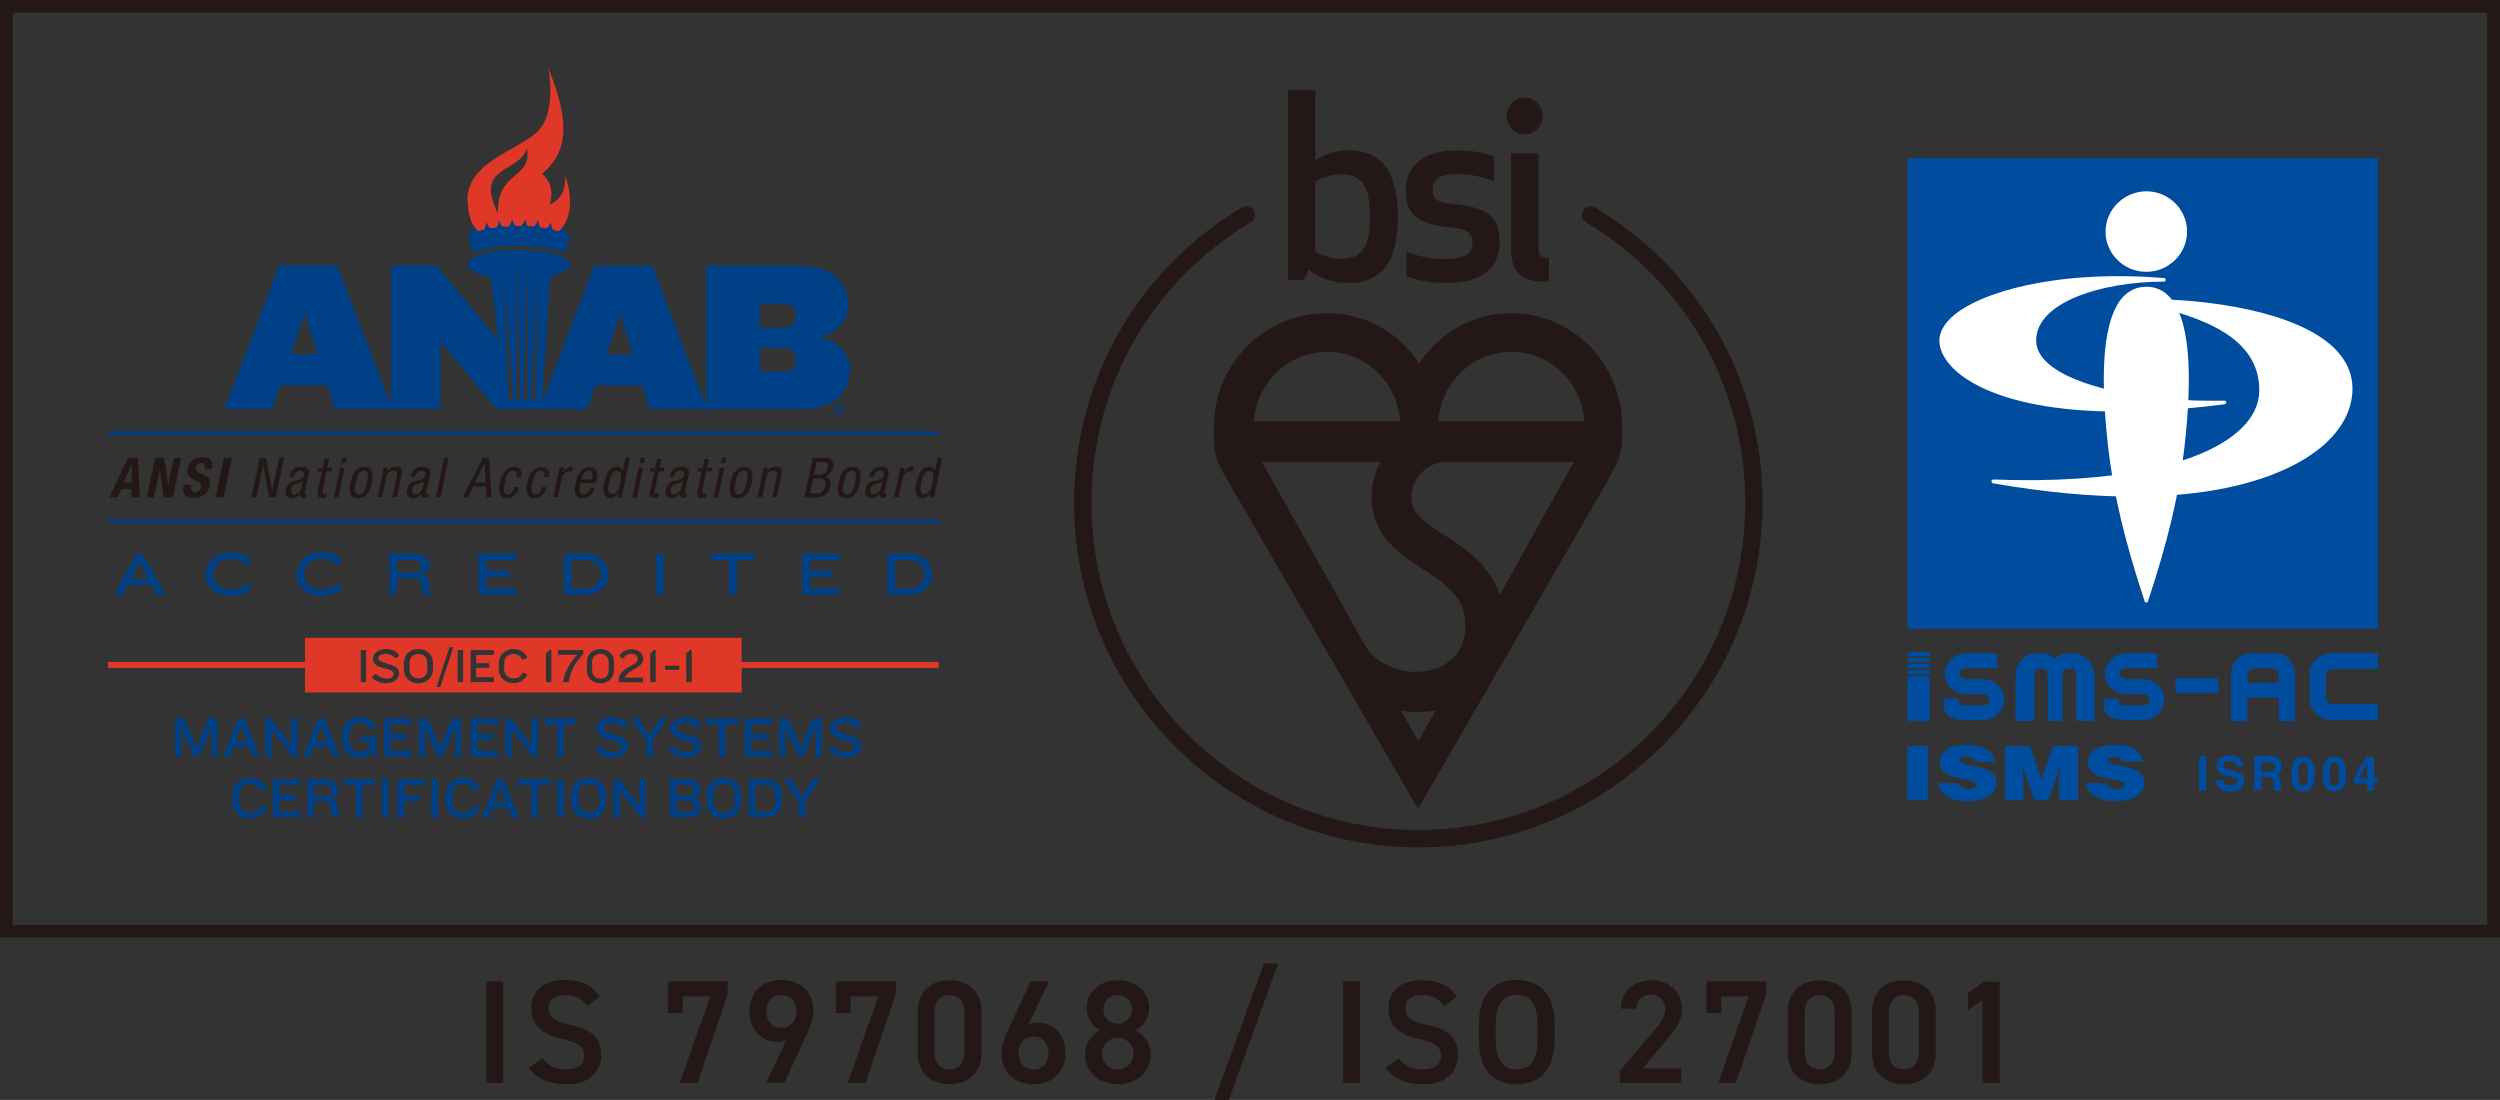 <?xml version="1.0" encoding="utf-8"?>
<!-- Generator: Adobe Illustrator 28.1.0, SVG Export Plug-In . SVG Version: 6.00 Build 0)  -->
<svg version="1.1" id="レイヤー_1" xmlns="http://www.w3.org/2000/svg" xmlns:xlink="http://www.w3.org/1999/xlink" x="0px"
	 y="0px" viewBox="0 0 1325.3 583.1" style="enable-background:new 0 0 1325.3 583.1;" xml:space="preserve">
<rect x="0" y="0" width="1325.3" height="583.1" fill="#333333" stroke="none"/>
<style type="text/css">
	.st0{fill:#231815;}
	.st1{fill:#004DA0;}
	.st2{fill:#FFFFFF;}
	.st3{fill:none;}
	.st4{fill:#DF3828;}
	.st5{fill:#004087;}
</style>
<g>
	<g>
		<path class="st0" d="M1325.3,497H0V0h1325.3V497z M6.7,490.3h1311.9V6.7H6.7V490.3z"/>
		<g>
			<g>
				<g>
					<rect x="1011.2" y="83.8" class="st1" width="249.4" height="249.4"/>
					<g>
						<path class="st2" d="M1116.2,122.8c0,11.8,9.7,21.3,21.6,21.3s21.6-9.6,21.6-21.3c0-11.8-9.7-21.4-21.6-21.4
							C1125.9,101.5,1116.2,111.1,1116.2,122.8z"/>
						<path class="st2" d="M1125.2,157.7c-9.8,11-12.4,37.7-7.6,79.5c2.8,24.7,8.8,49.8,19.3,81.5c0.1,0.4,0.5,0.7,0.9,0.7
							s0.8-0.3,0.9-0.7c10.5-31.6,16.5-56.8,19.3-81.5c4.8-41.8,2.2-68.5-7.6-79.5c-3.4-3.8-7.6-5.7-12.6-5.7
							C1132.9,152,1128.6,153.9,1125.2,157.7z"/>
					</g>
					<g>
						<path class="st2" d="M1034.7,168.1c-4.4,4-6.6,8.3-6.6,12.6c0,5.3,3.3,11.1,9.2,16.3c10.6,9.3,45.6,29.7,142,17.3
							c0.5-0.1,0.9-0.5,0.9-1s-0.5-0.9-1-0.9c-42.9,0.9-80.8-7.4-94.4-20.6c-3.6-3.5-5.4-7.3-5.4-11.3c0-20.3,34.9-31.2,67.7-31.2
							c0.5,0,1-0.4,1-0.9s-0.4-1-0.9-1C1090.3,142.8,1049,154.9,1034.7,168.1z M1179.2,214.4L1179.2,214.4L1179.2,214.4z"/>
						<path class="st2" d="M1134.7,158.5c-0.5,0-0.9,0.4-1,0.9s0.3,0.9,0.8,1.1c32.8,7.3,63.2,18,63.2,46.4c0,7.3-3.2,14.1-9.6,20.3
							c-20.2,19.5-68.1,29.4-131.4,27c-0.5,0-1,0.4-1,0.9s0.3,1,0.8,1.1c113.1,19.7,159.4-6.9,174.1-19.2
							c10.8-9.1,16.5-19.8,16.5-31c0-7.9-3.2-15-9.4-21.2C1217.6,164.9,1169.6,158.2,1134.7,158.5z"/>
					</g>
				</g>
			</g>
			<g>
				<path class="st1" d="M1169.6,419.2h-3.8V401h3.8V419.2z"/>
				<path class="st1" d="M1178.4,413.5c0.1,0.8,0.4,1.5,0.7,1.9c0.6,0.7,1.7,1.1,3.2,1.1c0.9,0,1.7-0.1,2.2-0.3
					c1.1-0.4,1.6-1.1,1.6-2.1c0-0.6-0.3-1.1-0.8-1.4s-1.4-0.6-2.5-0.9l-2-0.4c-1.9-0.4-3.3-0.9-4-1.4c-1.2-0.8-1.8-2.2-1.8-3.9
					c0-1.6,0.6-3,1.8-4.1c1.2-1.1,3-1.6,5.3-1.6c1.9,0,3.6,0.5,5,1.5s2.1,2.5,2.2,4.4h-3.7c-0.1-1.1-0.6-1.9-1.5-2.3
					c-0.6-0.3-1.4-0.5-2.3-0.5c-1,0-1.8,0.2-2.4,0.6s-0.9,0.9-0.9,1.7c0,0.7,0.3,1.1,0.9,1.5c0.4,0.2,1.2,0.5,2.4,0.8l3.2,0.8
					c1.4,0.3,2.5,0.8,3.2,1.3c1.1,0.9,1.6,2.1,1.6,3.7c0,1.7-0.6,3-1.9,4.1s-3.1,1.6-5.5,1.6s-4.3-0.5-5.7-1.6
					c-1.4-1.1-2.1-2.6-2.1-4.5L1178.4,413.5L1178.4,413.5z"/>
				<path class="st1" d="M1206.7,401.4c0.7,0.3,1.2,0.7,1.7,1.3c0.4,0.5,0.7,1,0.9,1.5c0.2,0.6,0.3,1.2,0.3,1.9
					c0,0.9-0.2,1.7-0.7,2.6c-0.4,0.8-1.2,1.4-2.2,1.8c0.8,0.3,1.4,0.8,1.8,1.4c0.3,0.6,0.5,1.6,0.5,2.8v1.2c0,0.8,0,1.4,0.1,1.7
					c0.1,0.5,0.3,0.8,0.7,1v0.5h-4.2c-0.1-0.4-0.2-0.7-0.2-1c-0.1-0.5-0.2-1-0.2-1.6v-1.7c0-1.2-0.2-1.9-0.6-2.3s-1.1-0.6-2.2-0.6
					h-3.7v7.1h-3.7v-18.2h8.7C1205.1,401,1206.1,401.1,1206.7,401.4z M1198.9,404.1v4.9h4.1c0.8,0,1.4-0.1,1.8-0.3
					c0.7-0.3,1.1-1,1.1-2.1s-0.3-1.8-1-2.2c-0.4-0.2-1-0.3-1.8-0.3H1198.9z"/>
				<path class="st1" d="M1225.7,403.5c0.9,1.6,1.4,3.9,1.4,6.8c0,3-0.5,5.2-1.4,6.8c-0.9,1.6-2.5,2.4-4.8,2.4s-3.9-0.8-4.8-2.4
					c-0.9-1.6-1.4-3.9-1.4-6.8c0-3,0.5-5.2,1.4-6.8c0.9-1.6,2.5-2.4,4.8-2.4C1223.2,401.1,1224.8,401.9,1225.7,403.5z M1218.8,415.1
					c0.3,1.1,1,1.6,2.1,1.6c1,0,1.7-0.5,2.1-1.6c0.3-1.1,0.5-2.7,0.5-4.7c0-2.2-0.2-3.8-0.5-4.8s-1-1.6-2.1-1.6
					c-1,0-1.7,0.5-2.1,1.6c-0.3,1-0.5,2.6-0.5,4.8C1218.3,412.4,1218.5,414,1218.8,415.1z"/>
				<path class="st1" d="M1242.3,403.5c0.9,1.6,1.4,3.9,1.4,6.8c0,3-0.5,5.2-1.4,6.8c-0.9,1.6-2.5,2.4-4.8,2.4s-3.9-0.8-4.8-2.4
					c-0.9-1.6-1.4-3.9-1.4-6.8c0-3,0.5-5.2,1.4-6.8c0.9-1.6,2.5-2.4,4.8-2.4S1241.4,401.9,1242.3,403.5z M1235.4,415.1
					c0.3,1.1,1,1.6,2.1,1.6c1,0,1.7-0.5,2.1-1.6c0.3-1.1,0.5-2.7,0.5-4.7c0-2.2-0.2-3.8-0.5-4.8s-1-1.6-2.1-1.6
					c-1,0-1.7,0.5-2.1,1.6c-0.3,1-0.5,2.6-0.5,4.8C1234.9,412.4,1235.1,414,1235.4,415.1z"/>
				<path class="st1" d="M1260.4,415.3h-2v3.9h-3.4v-3.9h-7.1v-3.1l6.6-10.9h4v11.3h2L1260.4,415.3L1260.4,415.3z M1254.9,412.6
					v-7.7l-4.5,7.7H1254.9z"/>
			</g>
			<g>
				<g>
					<path class="st1" d="M1011.1,424v-28.5h11.1V424H1011.1z"/>
					<path class="st1" d="M1046.9,403.7c-0.2-1-0.8-1.6-1.6-1.9c-0.8-0.4-1.8-0.5-2.9-0.5c-2.5,0-3.5,0.6-3.5,1.6
						c0,4.3,19.5,1.6,19.5,12c0,6.6-6.6,9.8-15.9,9.8c-9,0-14.8-4.4-15-9.5h10.7c0.2,1,0.9,1.8,1.8,2.3s2.1,0.7,3.2,0.7
						c2.8,0,4.6-0.8,4.6-2.1c0-4.3-19.5-1.3-19.5-12.2c0-6.1,6.2-9.1,14.7-9.1c9.4,0,13.7,4,14.5,9h-10.6V403.7z"/>
					<path class="st1" d="M1062.8,424v-28.5h13.4l6,17.8l6-17.8h13.4V424h-10v-8.7l0.1-4.4l0.6-5.1h-0.1l-6.2,18.3h-7.7l-6.2-18.3
						h-0.1l0.5,4.2l0.2,4.4v9.7L1062.8,424L1062.8,424z"/>
					<path class="st1" d="M1125.4,403.7c-0.2-1-0.8-1.6-1.6-1.9c-0.8-0.4-1.8-0.5-2.9-0.5c-2.5,0-3.5,0.6-3.5,1.6
						c0,4.3,19.5,1.6,19.5,12c0,6.6-6.6,9.8-15.9,9.8c-9,0-14.8-4.4-15-9.5h10.7c0.2,1,0.9,1.8,1.8,2.3s2.1,0.7,3.2,0.7
						c2.8,0,4.6-0.8,4.6-2.1c0-4.3-19.5-1.3-19.5-12.2c0-6.1,6.2-9.1,14.7-9.1c9.4,0,13.7,4,14.5,9h-10.6V403.7z"/>
				</g>
			</g>
			<g>
				<path class="st1" d="M1050.7,360h-8c-2.1,0-3.9-0.9-3.9-2.9l0,0c0-2.1,1.8-2.9,3.9-2.9h15.1l0,0h0.3c0.3,0,0.6-0.3,0.6-0.6v-6.7
					c0-0.3-0.3-0.6-0.6-0.6h-0.3h-0.7h-14.4c-6.5,0-11.8,4.9-11.8,10.8c0,6,5.3,10.8,11.8,10.8h8c2.1,0,3.9,0.8,3.9,3s-1.8,3-3.9,3
					l0,0h-6.6c-0.1,0-2,0-2.2,0c-3.2,0-3.5-0.7-3.5-2v-0.3v-0.7c0-0.3-0.3-0.6-0.6-0.6h-6.7c-0.3,0-0.6,0.3-0.6,0.6v0.9v0.1v2
					c0,4.6,2.8,7.9,11.8,7.9h8.4c6.5,0,11.8-4.9,11.8-10.9C1062.5,364.9,1057.2,360,1050.7,360z"/>
				<path class="st1" d="M1135.6,360h-8c-2.1,0-3.9-0.9-3.9-2.9l0,0c0-2.1,1.8-2.9,3.9-2.9h15.1l0,0h0.3c0.3,0,0.6-0.3,0.6-0.6v-6.7
					c0-0.3-0.3-0.6-0.6-0.6h-0.3h-0.7h-14.4c-6.5,0-11.8,4.9-11.8,10.8c0,6,5.3,10.8,11.8,10.8h8c2.1,0,3.9,0.8,3.9,3s-1.8,3-3.9,3
					l0,0h-6.6c-0.1,0-2,0-2.2,0c-3.2,0-3.5-0.7-3.5-2v-0.3v-0.7c0-0.3-0.3-0.6-0.6-0.6h-6.7c-0.3,0-0.6,0.3-0.6,0.6v0.9v0.1v2
					c0,4.6,2.8,7.9,11.8,7.9h8.4c6.5,0,11.8-4.9,11.8-10.9C1147.4,364.9,1142.1,360,1135.6,360z"/>
				<path class="st1" d="M1236.9,354.7h22.7l0,0h0.4c0.3,0,0.6-0.3,0.6-0.6v-7.3c0-0.3-0.3-0.6-0.6-0.6h-0.4h-0.6h-22.8
					c-6.5,0-11.8,4.9-11.8,10.8v13.8c0,6,5.3,10.9,11.8,10.9h22.8h0.6h0.4c0.3,0,0.6-0.3,0.6-0.6v-7.3c0-0.3-0.3-0.6-0.6-0.6h-0.4
					l0,0h-22.7c-2.1,0-3.9-1.4-3.9-3v-12.6C1233,356.1,1234.8,354.7,1236.9,354.7z"/>
				<path class="st1" d="M1175.4,359.5h-21.6c-0.3,0-0.6,0.3-0.6,0.6v6.7c0,0.3,0.3,0.6,0.6,0.6h21.6c0.3,0,0.6-0.3,0.6-0.6v-6.7
					C1176,359.8,1175.7,359.5,1175.4,359.5z"/>
				<path class="st1" d="M1099.3,346.4h-3.1c-2.6,0-5,1-6.9,2.7c-1.9-1.7-4.3-2.7-6.9-2.7h-3.1c-6,0-10.8,5.3-10.8,11.8v22.4v1
					c0,0.3,0.3,0.6,0.6,0.6h8.7c0.3,0,0.6-0.3,0.6-0.6v-1v-22.4c0-2.1,1.4-3.9,3-3.9h1.2c1.6,0,2.9,1.8,2.9,3.9v22.4v1
					c0,0.3,0.3,0.6,0.6,0.6h6.7c0.3,0,0.6-0.3,0.6-0.6v-1v-22.4c0-2.1,1.4-3.9,3-3.9h1.2c1.6,0,2.9,1.8,2.9,3.9v22.4v1
					c0,0.3,0.3,0.6,0.6,0.6h8.7c0.3,0,0.6-0.3,0.6-0.6v-1v-22.4C1110.1,351.7,1105.3,346.4,1099.3,346.4z"/>
				<path class="st1" d="M1206.6,346.4h-13.8c-6,0-10.1,5.3-10.1,11.8v22.4v1c0,0.3,0.3,0.6,0.6,0.6h7.5c0.3,0,0.6-0.3,0.6-0.6v-1
					v-10.8h16.6v10.8v1c0,0.3,0.3,0.6,0.6,0.6h7.3c0.3,0,0.6-0.3,0.6-0.6v-1v-22.4C1216.4,351.7,1212.6,346.4,1206.6,346.4z
					 M1208,362h-16.6v-3.8c0-2.1,1.6-3.9,3.2-3.9h10.3c1.6,0,3.1,1.8,3.1,3.9V362z"/>
				<path class="st1" d="M1022.4,358.5h-10.6c-0.3,0-0.6,0.3-0.6,0.6v22.6c0,0.3,0.3,0.6,0.6,0.6h10.6c0.3,0,0.6-0.3,0.6-0.6v-22.6
					C1023,358.8,1022.7,358.5,1022.4,358.5z"/>
				<path class="st1" d="M1022.4,345.7h-10.6c-0.3,0-0.6,0.3-0.6,0.6v1c0,0.3,0.3,0.6,0.6,0.6h10.6c0.3,0,0.6-0.3,0.6-0.6v-1
					C1023,346,1022.7,345.7,1022.4,345.7z"/>
				<path class="st1" d="M1022.4,348.9h-10.6c-0.3,0-0.6,0.3-0.6,0.6v1c0,0.3,0.3,0.6,0.6,0.6h10.6c0.3,0,0.6-0.3,0.6-0.6v-1
					C1023,349.2,1022.7,348.9,1022.4,348.9z"/>
				<path class="st1" d="M1022.4,352.1h-10.6c-0.3,0-0.6,0.3-0.6,0.6v1c0,0.3,0.3,0.6,0.6,0.6h10.6c0.3,0,0.6-0.3,0.6-0.6v-1
					C1023,352.4,1022.7,352.1,1022.4,352.1z"/>
				<path class="st1" d="M1022.4,355.3h-10.6c-0.3,0-0.6,0.3-0.6,0.6v1c0,0.3,0.3,0.6,0.6,0.6h10.6c0.3,0,0.6-0.3,0.6-0.6v-1
					C1023,355.6,1022.7,355.3,1022.4,355.3z"/>
			</g>
			<rect x="1011.2" y="345.7" class="st3" width="249.4" height="36.6"/>
		</g>
		<g>
			<g>
				<path class="st0" d="M762.5,223.4c1.3-20.6,18.2-36.9,38.7-36.9s37.4,16.3,38.7,36.9H762.5z M795.1,315.4
					c-5.5-16.1-18.5-24.7-29.5-31.8c-12.2-7.9-17.3-12-17.5-19.7c0.1-10.4,8.4-19,18.6-19h67.6L795.1,315.4z M742.8,376.7
					c0.4,0.1,4.8,0.8,9.1,0.8c4.2,0,8.3-0.7,9.1-0.8l-9.1,16.3L742.8,376.7z M731.8,244.9c-2.9,5.5-4.6,11.8-4.7,18.5l0,0
					c0,0.2,0,0.4,0,0.6l0,0c0.3,20.2,15.2,29.9,27.3,37.8c14.3,9.3,22.4,15.3,22.4,30.6c0,15.1-11.9,23.8-26.6,23.8
					c-9.4,0-21.4-5.1-26.1-13.4l-4.2-7.3L669,244.9H731.8z M703.5,186.5c20.5,0,37.4,16.3,38.7,36.9h-77.4
					C666.1,202.8,683,186.5,703.5,186.5 M801.2,166c-19.9,0-37.9,9.9-48.9,26.7c-10.9-16.8-28.9-26.7-48.9-26.7
					c-33,0-59.9,27-59.9,60.1c0,0,0,0.3,0,6.1c0,5.8,0.7,11,5.2,18.9c4.6,7.9,103,177.7,103,177.7S849.5,260,854.3,251.1
					c4.8-9,5.6-12.8,5.6-18.9v-6.1C860.1,192.9,833.7,166,801.2,166"/>
			</g>
			<g>
				<g>
					<path class="st0" d="M714.8,79.7c-6.5,0-12.8,2.1-17.5,5.3V47.8h-14.6v100.6h8.6l2.4-5.4c5.7,4.3,12.4,7,21.2,7
						c19.1,0,26.1-13.1,26.1-35.1C740.9,93,733.9,79.7,714.8,79.7 M711.4,92.4c12.8,0,14.8,10,14.8,22.4c0,12.5-2,22.4-14.8,22.4
						c-6.9,0-11.5-2.4-14.1-3.9v-37C699.9,94.8,704.5,92.4,711.4,92.4 M759.4,100.6c0-6,4.8-8.3,12.6-8.3c8.2,0,14.4,1.6,20,3.8v-13
						c-5.1-2.3-11.4-3.3-20.3-3.3c-19.2,0-26.5,9.8-26.5,21.3s4.8,17.8,24.6,19.6c8.7,0.8,10.8,3.3,10.8,8.3c0,5.9-5.1,8.3-15.5,8.3
						c-8.2,0-15.2-2.2-19.5-3.8v12.9c4.4,1.9,12.5,3.6,21.6,3.6c20.9,0,27.8-10.1,27.8-21.6c0-12.5-5.1-18.5-24.7-20.2
						C761.8,107.3,759.4,105.3,759.4,100.6 M818.2,149.3c1.6,0,2.9-0.3,2.9-0.3v-12.2c-4.2,0-5.5-1.4-5.5-5.1V81.3H801v50.6
						C800.9,143.4,806.3,149.3,818.2,149.3 M798.7,61.5c0,5.4,4.3,9.8,9.5,9.8s9.6-4.4,9.6-9.8c0-5.4-4.3-9.8-9.6-9.8
						C803,51.7,798.7,56.1,798.7,61.5"/>
				</g>
			</g>
			<g>
				<path class="st0" d="M751.9,449.2c-100.6,0-182.5-81.8-182.5-182.5c0-64.8,33.2-123.4,88.9-156.7c2.2-1.3,5-0.6,6.3,1.6
					c1.3,2.2,0.6,5-1.6,6.3c-52.9,31.6-84.4,87.3-84.4,148.8c0,95.6,77.8,173.3,173.3,173.3c95.6,0,173.3-77.8,173.3-173.3
					c0-61.6-31.6-117.2-84.4-148.8c-2.2-1.3-2.9-4.1-1.6-6.3c1.3-2.2,4.1-2.9,6.3-1.6c55.7,33.3,88.9,91.9,88.9,156.7
					C934.3,367.3,852.5,449.2,751.9,449.2z"/>
			</g>
		</g>
		<g>
			<path class="st4" d="M264,113.1c-13-25.5,11.1-21.1,15.3-34.3C282.4,95.1,263.1,90.4,264,113.1z M299.5,93.1c0,0,1.9,11-8.1,15.4
				c3.3-11.2-3.3-15-3.9-16.4c7.4-6.9,19.1-18.1,3.2-55.8c0,0,4.9,23.9-6.2,33.9c-11.1,10-36.7,15.9-36.7,35.8
				c0.8,21.3,13.1,21.5,20.3,21.8c4.2,0,12.3,0.3,15.5-0.1c4-0.6,6.5-0.4,9.1-2C303.5,119.4,304,104.5,299.5,93.1z"/>
			<path class="st5" d="M299.5,123.5c-0.2-0.4-0.5-0.9-0.5-1.4c-0.1-1-0.1-2.6-0.1-2.6s-0.8,1.2-1.5,2c-0.4,0.4-0.9,0.7-1.3,1
				c-1-0.3-2-0.5-3-0.7c-0.3-0.4-0.5-0.8-0.6-1.3c-0.2-1-0.3-2.6-0.3-2.6s-0.7,1.3-1.4,2.1c-0.3,0.4-0.8,0.8-1.3,1.1
				c-1-0.2-2-0.3-3-0.5c-0.3-0.3-0.6-0.8-0.7-1.3c-0.3-1-0.5-2.6-0.5-2.6s-0.6,1.3-1.2,2.2c-0.3,0.4-0.8,0.9-1.2,1.2
				c-1-0.1-2-0.2-3-0.2c-0.3-0.3-0.7-0.7-0.8-1.2c-0.3-1-0.7-2.5-0.7-2.5s-0.5,1.4-1,2.3c-0.3,0.5-0.7,0.9-1.1,1.3c-1,0-2,0-3,0
				c-0.3-0.3-0.7-0.7-0.9-1.1c-0.4-0.9-0.9-2.5-0.9-2.5s-0.4,1.4-0.8,2.4c-0.2,0.5-0.6,1-1,1.4c-1,0.1-2,0.1-3,0.2
				c-0.4-0.3-0.8-0.6-1-1c-0.5-0.9-1.1-2.4-1.1-2.4s-0.3,1.5-0.6,2.4c-0.2,0.5-0.6,1-0.9,1.4c-1,0.1-2,0.3-3,0.5
				c-0.4-0.2-0.8-0.6-1.1-1c-0.6-0.9-1.2-2.3-1.2-2.3s-0.2,1.5-0.5,2.5c-0.2,0.5-0.5,1.1-0.7,1.5c-1,0.2-2,0.5-3,0.7
				c-0.4-0.2-0.9-0.5-1.2-0.9c-0.6-0.8-1.4-2.2-1.4-2.2s-0.1,1.5-0.3,2.5c-0.1,0.5-0.4,1.1-0.6,1.6c-0.8,0.3-1.6,0.5-2.4,0.8
				c1.1,3.2,2.2,6.5,3.3,9.7c7.8-2.7,15.9-3.7,24.1-3.7c8.1,0,16.3,1,24.1,3.7c1.1-3.2,2.2-6.5,3.3-9.7
				C301.5,124.1,300.5,123.8,299.5,123.5L299.5,123.5z"/>
			<path class="st5" d="M444.4,216.7h0.3c0.3,0,0.6-0.1,0.6-0.4c0-0.2-0.2-0.4-0.6-0.4c-0.2,0-0.3,0-0.3,0V216.7L444.4,216.7z
				 M444.4,218.3h-0.6v-2.7c0.3-0.1,0.6-0.1,1-0.1c0.5,0,0.7,0.1,0.9,0.2c0.1,0.1,0.3,0.3,0.3,0.6c0,0.3-0.2,0.5-0.6,0.6l0,0
				c0.3,0.1,0.4,0.3,0.5,0.7c0.1,0.4,0.1,0.6,0.2,0.7h-0.7c-0.1-0.1-0.1-0.3-0.2-0.7c0-0.3-0.2-0.4-0.6-0.4h-0.3v1.1H444.4z
				 M442.7,216.8c0,1.2,0.9,2.2,2.1,2.2s2.1-1,2.1-2.2s-0.9-2.2-2.1-2.2C443.6,214.7,442.7,215.6,442.7,216.8L442.7,216.8z
				 M447.6,216.8c0,1.5-1.2,2.8-2.8,2.8c-1.6,0-2.8-1.2-2.8-2.8c0-1.5,1.2-2.7,2.8-2.7S447.6,215.3,447.6,216.8L447.6,216.8z"/>
			<path class="st5" d="M434.6,178.9c9.7-2.1,15.1-9.7,15.1-16.6v-0.9c0-12.9-10.2-20.6-27-20.6h-48.5v74l-28.4-74H315l-27.7,72.8
				l4.4-67.1c6.3-1.4,10.4-3.7,10.4-6.2c0-4.3-12.1-7.9-27.1-7.9s-27.1,3.5-27.1,7.9c0,2.8,4.9,5.2,12.3,6.6l3,26.2l0.7,6.9
				l-2.8-3.3l-4.8-6l-24.8-30h-24.3v74l-28.4-74H148l-29,76.2h25l4.6-12.6h24.9l4.1,12.6h29.6h0.9h25.5v-35.8l4.9,6.1l24.9,29.8H286
				h1.3H311l4.6-12.6h24.9l4.1,12.6h29.6h0.9h48.6c16.8,0,26.8-7.7,26.8-20.6v-1.3C450.5,188.1,445.2,180.8,434.6,178.9z
				 M154.3,187.8l7.4-21.5l6.5,21.5H154.3z M271.9,210.6L271.9,210.6L271.9,210.6c0,0.8-0.5,1.4-1.1,1.4s-1.1-0.5-1.2-1.3l0,0l0,0
				l0,0l0,0c-0.2-1-2.5-63.6-2.5-63.6S270.9,190,271.9,210.6L271.9,210.6z M275.9,210.7L275.9,210.7L275.9,210.7
				c0,0.8-0.5,1.4-1.1,1.4s-1.1-0.6-1.1-1.3l0,0l0,0l0,0l0,0c-0.1-1.1,0.2-70.1,0.3-70.1C274,140.6,275.4,190,275.9,210.7
				L275.9,210.7z M279.8,210.7L279.8,210.7L279.8,210.7L279.8,210.7c0,0.8-0.5,1.4-1.1,1.3c-0.6,0-1.1-0.6-1.1-1.4l0,0l0,0l0,0l0,0
				c-0.1-1.1,1.7-70.1,1.9-70.1C279.5,140.6,279.9,190,279.8,210.7z M283.8,210.8L283.8,210.8L283.8,210.8L283.8,210.8
				c0,0.8-0.6,1.3-1.2,1.3s-1.1-0.7-1.1-1.4l0,0l0,0l0,0c-0.1-1.1,4-63.4,4-63.4S284.4,190.1,283.8,210.8z M321.5,187.8l7.4-21.5
				l6.5,21.5H321.5z M421.8,191.3c0,3.9-2.2,5.7-7.7,5.7h-11.2v-12.7h11.2c5.5,0,7.7,1.8,7.7,5.7V191.3z M421.8,167.9
				c0,3.9-2.2,5.8-7.7,5.8h-11.2V161h11.2c5.5,0,7.7,1.8,7.7,5.7V167.9z"/>
			<g>
				<path class="st0" d="M67.9,242.7h5.2l1.1,20.9h-4.4v-4.4h-5.5l-1.9,4.4H58L67.9,242.7z M65.7,255.7h4.1v-9.4h-0.1L65.7,255.7z"
					/>
				<path class="st0" d="M87.1,242.7l2,14.3h0.1l3-14.3H96l-4.4,20.9h-4.8l-2-14.6h-0.1l-3.1,14.6h-3.8l4.4-20.9H87.1z"/>
				<path class="st0" d="M101.5,257.1l-0.1,0.6c-0.4,2-0.1,3.2,2.1,3.2c1.3,0,2.7-0.8,3.1-2.6c0.4-1.9-0.4-2.6-3-3.6
					c-3.5-1.3-4.8-2.8-4.1-6.3c0.9-4.1,3.8-6.1,7.7-6.1c3.7,0,6.1,1.6,5.3,5.6l-0.1,0.6h-4c0.4-2,0-3.1-1.6-3.1
					c-1.9,0-2.6,1.2-2.9,2.4c-0.3,1.3-0.1,2.1,1.6,2.8l2.9,1.4c2.9,1.4,3.3,3,2.8,5.5c-0.9,4.4-4,6.4-8.6,6.4
					c-4.8,0-6.1-2.2-5.3-6.1l0.2-0.8h4V257.1z"/>
				<path class="st0" d="M114.3,263.6l4.4-20.9h4.2l-4.4,20.9H114.3z"/>
				<path class="st0" d="M137.7,242.7h3.3l3.2,17.4h0.1l3.7-17.4h2.6l-4.4,20.9h-3.5l-3.1-16.9h-0.1l-3.6,16.9h-2.6L137.7,242.7z"/>
				<path class="st0" d="M153.5,252.7c0.8-3.6,2.6-5.2,6.3-5.2c4.8,0,4.1,2.9,3.8,4.5l-1.9,8.7c-0.1,0.6-0.3,1.3,0.5,1.3
					c0.3,0,0.5-0.1,0.6-0.1l-0.4,1.8c-0.2,0-0.8,0.1-1.5,0.1c-0.9,0-2.1,0-1.8-2H159c-1.1,1.4-2.8,2.3-4.2,2.3
					c-2.9,0-3.9-1.8-3.3-4.6c0.5-2.2,1.7-3.7,3.9-4.3l3.5-1c1.9-0.6,2-1.1,2.3-2.4c0.3-1.5-0.4-2.3-2-2.3c-2.7,0-3.2,2.5-3.3,3.1
					v0.1H153.5z M160.6,255.1c-1.1,1-3.3,1.2-4.6,1.8c-0.9,0.5-1.4,1.1-1.7,2.5c-0.3,1.6,0,2.7,1.6,2.7s3.4-1.4,3.8-3L160.6,255.1z"
					/>
				<path class="st0" d="M172.1,243.4h2.4l-1,4.6h2.7l-0.4,1.9h-2.7L171,260c-0.3,1.3-0.1,1.8,1.2,1.8c0.5,0,0.8-0.1,1.1-0.1l-0.4,2
					c-0.3,0.1-1,0.2-2,0.2c-2.5,0-2.9-1.1-2.5-3.1l2.3-10.8h-2.3l0.4-1.9h2.3L172.1,243.4z"/>
				<path class="st0" d="M180.3,247.9h2.4l-3.3,15.7H177L180.3,247.9z M181.4,242.7h2.4l-0.6,2.8h-2.4L181.4,242.7z"/>
				<path class="st0" d="M193.2,247.5c4.5,0,4.8,3.8,3.9,8.3c-0.9,4.4-2.9,8.3-7.4,8.3s-4.8-3.8-3.9-8.3
					C186.8,251.3,188.8,247.5,193.2,247.5z M194.6,255.8c0.7-3.4,0.8-6.3-1.8-6.3c-2.5,0-3.6,2.9-4.3,6.3s-0.8,6.3,1.7,6.3
					S193.8,259.2,194.6,255.8z"/>
				<path class="st0" d="M203.4,247.9h2.3l-0.4,1.8h0.1c0.9-1.4,2.8-2.3,4.3-2.3c4.1,0,3.4,3.1,3.1,5l-2.4,11.1H208l2.3-10.8
					c0.3-1.2,0.6-3.2-1.6-3.2c-1.3,0-3.3,0.9-3.8,3.2l-2.3,10.8h-2.4L203.4,247.9z"/>
				<path class="st0" d="M217.8,252.7c0.8-3.6,2.6-5.2,6.3-5.2c4.7,0,4.1,2.9,3.8,4.5l-1.9,8.7c-0.1,0.6-0.3,1.3,0.5,1.3
					c0.3,0,0.5-0.1,0.6-0.1l-0.4,1.8c-0.2,0-0.8,0.1-1.5,0.1c-0.9,0-2.1,0-1.8-2h-0.1c-1.1,1.4-2.8,2.3-4.2,2.3
					c-2.9,0-3.9-1.8-3.3-4.6c0.5-2.2,1.7-3.7,3.9-4.3l3.5-1c1.9-0.6,2-1.1,2.3-2.4c0.3-1.5-0.4-2.3-2-2.3c-2.7,0-3.2,2.5-3.3,3.1
					v0.1H217.8z M224.8,255.1c-1.1,1-3.3,1.2-4.6,1.8c-0.9,0.5-1.4,1.1-1.7,2.5c-0.3,1.6,0,2.7,1.6,2.7s3.4-1.4,3.8-3L224.8,255.1z"
					/>
				<path class="st0" d="M235.5,242.7h2.4l-4.4,20.9h-2.4L235.5,242.7z"/>
				<path class="st0" d="M255.9,242.7h3.4l1.2,20.9h-2.7l-0.3-5.7h-6.6l-2.8,5.7h-2.7L255.9,242.7z M251.8,255.8h5.6l-0.5-10.1h-0.1
					L251.8,255.8z"/>
				<path class="st0" d="M273.8,252.7c0.3-1.5,0.1-3.2-1.8-3.2c-1.5,0-3.2,0.8-4.4,6.5c-0.4,2-1.3,6.1,1.7,6.1c2.1,0,3-2.2,3.4-3.9
					h2.4c-0.5,2.5-2.5,5.9-6.4,5.9c-3.8,0-4.9-2.7-3.7-8c0.8-3.9,2.5-8.5,7.4-8.5c4.3,0,4.3,3.4,3.9,5.2h-2.5V252.7z"/>
				<path class="st0" d="M288.4,252.7c0.3-1.5,0.1-3.2-1.8-3.2c-1.5,0-3.2,0.8-4.4,6.5c-0.4,2-1.3,6.1,1.7,6.1c2.1,0,3-2.2,3.4-3.9
					h2.4c-0.5,2.5-2.5,5.9-6.4,5.9c-3.8,0-4.9-2.7-3.7-8c0.8-3.9,2.5-8.5,7.4-8.5c4.3,0,4.3,3.4,3.9,5.2h-2.5V252.7z"/>
				<path class="st0" d="M296.6,247.9h2.4l-0.5,2.3h0.1c1-1.5,2.2-2.8,4-2.8c0.5,0,0.8,0.1,1,0.2l-0.5,2.4c-0.2,0-0.5-0.1-1.3-0.1
					c-1.2,0-3.4,1.1-4,3.7l-2.1,9.9h-2.4L296.6,247.9z"/>
				<path class="st0" d="M307.8,256.1c-0.5,2.4-1.3,6,1.7,6c2.3,0,3.2-2.5,3.4-3.6h2.4c-0.4,1.7-2.2,5.6-6.4,5.6
					c-3.8,0-4.9-2.7-3.7-8c0.8-3.9,2.5-8.5,7.4-8.5c4.8,0,4.3,4.2,3.6,7.5l-0.2,1H307.8z M313.8,254.1l0.2-0.8
					c0.4-1.8,0.3-3.8-1.9-3.8c-2.6,0-3.5,3.2-3.7,4.1l-0.1,0.6h5.5V254.1z"/>
				<path class="st0" d="M329.6,263.6h-2.3l0.4-1.9h-0.1c-0.6,1.2-2.2,2.3-3.9,2.3c-3.7,0-4.4-3.3-3.4-8.3c0.7-3.3,2.3-8.3,6.7-8.3
					c1.4,0,2.7,0.8,3,2.2h0.1l1.5-7h2.4L329.6,263.6z M324.5,261.9c2.7,0,3.7-2.6,4.4-6.1c0.6-3,0.8-6.1-1.8-6.1
					c-2.3,0-3.4,2.4-4.2,6.1C322.1,259.5,322.2,261.9,324.5,261.9z"/>
				<path class="st0" d="M338.5,247.9h2.4l-3.3,15.7h-2.4L338.5,247.9z M339.6,242.7h2.4l-0.6,2.8H339L339.6,242.7z"/>
				<path class="st0" d="M348.2,243.4h2.4l-1,4.6h2.7l-0.4,1.9h-2.7l-2.1,10.1c-0.3,1.3-0.1,1.8,1.2,1.8c0.5,0,0.8-0.1,1.1-0.1
					l-0.4,2c-0.3,0.1-1,0.2-2,0.2c-2.5,0-2.9-1.1-2.5-3.1l2.3-10.8h-2.3l0.4-1.9h2.3L348.2,243.4z"/>
				<path class="st0" d="M354.9,252.7c0.8-3.6,2.6-5.2,6.3-5.2c4.8,0,4.1,2.9,3.8,4.5l-1.9,8.7c-0.1,0.6-0.3,1.3,0.5,1.3
					c0.3,0,0.5-0.1,0.6-0.1l-0.4,1.8c-0.2,0-0.8,0.1-1.5,0.1c-0.9,0-2.1,0-1.8-2h-0.1c-1.1,1.4-2.8,2.3-4.2,2.3
					c-2.9,0-3.9-1.8-3.3-4.6c0.5-2.2,1.7-3.7,3.9-4.3l3.5-1c1.9-0.6,2-1.1,2.3-2.4c0.3-1.5-0.4-2.3-2-2.3c-2.7,0-3.2,2.5-3.3,3.1
					v0.1H354.9z M361.9,255.1c-1.1,1-3.3,1.2-4.6,1.8c-0.9,0.5-1.4,1.1-1.7,2.5c-0.3,1.6,0,2.7,1.6,2.7s3.4-1.4,3.8-3L361.9,255.1z"
					/>
				<path class="st0" d="M373.4,243.4h2.4l-1,4.6h2.7l-0.4,1.9h-2.7l-2.1,10.1c-0.3,1.3-0.1,1.8,1.2,1.8c0.5,0,0.8-0.1,1.1-0.1
					l-0.4,2c-0.3,0.1-1,0.2-2,0.2c-2.5,0-2.9-1.1-2.5-3.1L372,250h-2.3l0.4-1.9h2.3L373.4,243.4z"/>
				<path class="st0" d="M381.6,247.9h2.4l-3.3,15.7h-2.4L381.6,247.9z M382.7,242.7h2.4l-0.6,2.8h-2.4L382.7,242.7z"/>
				<path class="st0" d="M394.6,247.5c4.5,0,4.8,3.8,3.9,8.3c-0.9,4.4-2.9,8.3-7.4,8.3s-4.8-3.8-3.9-8.3
					C388.1,251.3,390.1,247.5,394.6,247.5z M395.9,255.8c0.7-3.4,0.8-6.3-1.8-6.3c-2.5,0-3.6,2.9-4.3,6.3c-0.7,3.4-0.8,6.3,1.7,6.3
					C394,262.1,395.2,259.2,395.9,255.8z"/>
				<path class="st0" d="M404.8,247.9h2.3l-0.4,1.8h0.1c0.9-1.4,2.8-2.3,4.3-2.3c4.1,0,3.4,3.1,3.1,5l-2.4,11.1h-2.4l2.3-10.8
					c0.3-1.2,0.6-3.2-1.6-3.2c-1.3,0-3.3,0.9-3.8,3.2l-2.3,10.8h-2.4L404.8,247.9z"/>
				<path class="st0" d="M430.9,242.7h6.4c2.7,0,5.1,1.3,4.2,5.4c-0.4,1.9-1.9,3.8-4,4.4v0.1c2.4,0.6,3.2,2.6,2.6,5.2
					c-0.9,4.2-3.7,6-8,6h-5.7L430.9,242.7z M429.5,261.5h3.5c2.7,0,4-1.8,4.5-3.9c0.6-2.9-1-4-3.2-4h-3.1L429.5,261.5z M431.5,251.7
					h2.9c1.1,0,3.6-0.3,4.3-3.5c0.5-2.2-0.4-3.4-2.9-3.4H433L431.5,251.7z"/>
				<path class="st0" d="M452,247.5c4.5,0,4.8,3.8,3.9,8.3c-0.9,4.4-2.9,8.3-7.4,8.3s-4.8-3.8-3.9-8.3
					C445.5,251.3,447.5,247.5,452,247.5z M453.3,255.8c0.7-3.4,0.8-6.3-1.8-6.3c-2.5,0-3.6,2.9-4.3,6.3c-0.7,3.4-0.8,6.3,1.7,6.3
					C451.4,262.1,452.6,259.2,453.3,255.8z"/>
				<path class="st0" d="M460.8,252.7c0.8-3.6,2.6-5.2,6.3-5.2c4.8,0,4.1,2.9,3.8,4.5l-1.9,8.7c-0.1,0.6-0.3,1.3,0.5,1.3
					c0.3,0,0.5-0.1,0.6-0.1l-0.4,1.8c-0.2,0-0.8,0.1-1.5,0.1c-0.9,0-2.1,0-1.8-2h-0.1c-1.1,1.4-2.8,2.3-4.2,2.3
					c-2.9,0-3.9-1.8-3.3-4.6c0.5-2.2,1.7-3.7,3.9-4.3l3.5-1c1.9-0.6,2-1.1,2.3-2.4c0.3-1.5-0.4-2.3-2-2.3c-2.7,0-3.2,2.5-3.3,3.1
					v0.1H460.8z M467.8,255.1c-1.1,1-3.3,1.2-4.6,1.8c-0.9,0.5-1.4,1.1-1.7,2.5c-0.3,1.6,0,2.7,1.6,2.7s3.4-1.4,3.8-3L467.8,255.1z"
					/>
				<path class="st0" d="M477.3,247.9h2.4l-0.5,2.3h0.1c1-1.5,2.2-2.8,4-2.8c0.5,0,0.8,0.1,1,0.2l-0.5,2.4c-0.2,0-0.5-0.1-1.3-0.1
					c-1.2,0-3.4,1.1-4,3.7l-2.1,9.9H474L477.3,247.9z"/>
				<path class="st0" d="M495.1,263.6h-2.3l0.4-1.9h-0.1c-0.6,1.2-2.2,2.3-3.9,2.3c-3.7,0-4.4-3.3-3.4-8.3c0.7-3.3,2.3-8.3,6.7-8.3
					c1.4,0,2.7,0.8,3,2.2h0.1l1.5-7h2.4L495.1,263.6z M490,261.9c2.7,0,3.7-2.6,4.4-6.1c0.6-3,0.8-6.1-1.8-6.1
					c-2.3,0-3.4,2.4-4.2,6.1C487.7,259.5,487.8,261.9,490,261.9z"/>
			</g>
			<g>
				<rect x="57.9" y="228.7" class="st5" width="439.7" height="1.9"/>
			</g>
			<g>
				<rect x="57.9" y="275.4" class="st5" width="439.7" height="1.9"/>
			</g>
			<g>
				<path class="st4" d="M318.3,346.6c-3,0-4.4,2.1-4.4,4.4v4.4c0,2.3,1.4,4.4,4.4,4.4s4.4-2.1,4.4-4.4V351
					C322.6,348.7,321.2,346.6,318.3,346.6z"/>
				<path class="st4" d="M221.8,346.7c-3.1,0-4.7,2.1-4.7,4.6v3.7c0,2.5,1.6,4.6,4.7,4.6c3.1,0,4.7-2.1,4.7-4.6v-3.7
					C226.5,348.7,224.9,346.7,221.8,346.7z"/>
				<path class="st4" d="M393.2,350.9v-12.8H161.7v12.8H57.3v3.2h104.4v13h231.5v-13h104.4v-3.2H393.2z M194.1,361.6h-2.9v-17h2.9
					V361.6z M211.6,356.9c0,3.1-2.9,5.3-7,5.3c-3,0-5.3-1.1-7.6-3l1.9-2.1c2.3,1.9,4,2.6,6.3,2.6s3.5-1,3.5-2.5c0-3.8-11-1.8-11-7.9
					c0-2.9,2.6-5.2,6.9-5.2c3.2,0,5.7,1.3,7.1,3.3l-2,1.7c-1.2-1.5-3-2.5-5.1-2.5c-2.3,0-4,0.9-4,2.3
					C200.5,352.4,211.6,351.1,211.6,356.9z M229.5,355c0,3.8-2.8,7.2-7.7,7.2s-7.7-3.4-7.7-7.2v-3.7c0-3.9,2.8-7.2,7.7-7.2
					s7.7,3.3,7.7,7.2V355z M233.4,364.2h-2l6.9-21.1h2L233.4,364.2z M245.5,361.6h-2.9v-17h2.9V361.6z M261.8,347.2h-9.4v4.4h7v2.4
					h-7v5h9.4v2.6h-12.3v-17h12.3V347.2z M272.4,359.6c2.3,0,4-1.3,4.8-3.2l2.4,1.1c-1,2.3-3.5,4.6-7.3,4.6c-5.1,0-7.9-3.4-7.9-7.4
					v-3.1c0-4.1,3-7.5,8-7.5c3.7,0,6.3,2.3,7.2,4.6l-2.5,1.1c-0.8-1.6-2.4-3.1-4.8-3.1c-3.3,0-5,2.1-5,4.9v3.3
					C267.3,357.6,269,359.6,272.4,359.6z M292.3,361.6h-2.9V346c1.1,0,1.5-0.6,1.5-1.4h1.4V361.6z M309.2,346.7
					c-4.2,4.4-6.9,9.1-7.7,14.9h-3c0.5-4.7,3.6-10.7,7.6-14.5h-10.3v-2.5h13.4V346.7z M325.5,355.3c0,3.7-2.6,6.9-7.2,6.9
					s-7.2-3.2-7.2-6.9V351c0-3.7,2.6-6.9,7.2-6.9s7.2,3.2,7.2,6.9V355.3z M340.9,359.1v2.6H328v-1c0-7.1,10.1-7.6,10.1-11.3
					c0-1.4-1.1-2.8-3.5-2.8c-2.1,0-3.2,1-4.4,2.7l-2-1.5c1.3-2.1,3.4-3.6,6.5-3.6c4.2,0,6.3,2.5,6.3,5.1c0,4.8-8.3,5.7-9.8,9.9h9.7
					V359.1z M347.6,361.6h-2.9V346c1.1,0,1.5-0.6,1.5-1.4h1.4V361.6z M360.1,355.1h-7.6v-2.2h7.6V355.1z M366.7,361.6h-2.9V346
					c1.1,0,1.5-0.6,1.5-1.4h1.4V361.6z"/>
			</g>
			<path class="st5" d="M112.2,401.1v-15.7l-1,2.6l-5.8,13.1h-2.5L97.1,388l-1-2.6v15.7h-3.3v-20.2h4.8l5.6,13.3l0.9,2.5l0.9-2.5
				l5.5-13.3h4.8v20.2H112.2z"/>
			<path class="st5" d="M134.2,401.1l-2-5.1h-8.5l-1.9,5.1h-3.6l8.1-20.2h3.3l8.2,20.2H134.2z M127.9,385l-3.2,8.2h6.4L127.9,385z"
				/>
			<path class="st5" d="M155.1,401.1l-9.5-12l-1.7-2.3v14.3h-3.4v-20.2h3.1l9.2,12.1l1.6,2.3v-14.4h3.4v20.2H155.1z"/>
			<path class="st5" d="M176.6,401.1l-2-5.1h-8.5l-1.9,5.1h-3.6l8.1-20.2h3.3l8.2,20.2H176.6z M170.3,385l-3.2,8.2h6.4L170.3,385z"
				/>
			<path class="st5" d="M197.4,401.1l-0.6-2.4c-1.4,1.8-3.5,3-6.3,3c-5.8,0-8.9-4-8.9-8.8v-3.7c0-4.9,3.5-9,9.5-9
				c4.5,0,6.8,2,8.5,5.1l-2.9,1.5c-1.1-2.1-2.8-3.6-5.5-3.6c-4,0-6,2.6-6,5.7v4c0,3.2,2.1,5.7,5.8,5.7c3,0,5-2.1,5-4.6v-0.8h-4.7
				v-2.8h8.2V401L197.4,401.1L197.4,401.1z"/>
			<path class="st5" d="M203.6,401.1v-20.2h14.6v3h-11.1v5.2h8.4v2.9h-8.4v6h11.1v3h-14.6V401.1z"/>
			<path class="st5" d="M241.4,401.1v-15.7l-1,2.6l-5.8,13.1h-2.5l-5.8-13.1l-1-2.6v15.7H222v-20.2h4.8l5.6,13.3l0.9,2.5l0.9-2.5
				l5.5-13.3h4.8v20.2H241.4z"/>
			<path class="st5" d="M249.5,401.1v-20.2h14.6v3H253v5.2h8.4v2.9H253v6h11.1v3h-14.6V401.1z"/>
			<path class="st5" d="M282.5,401.1l-9.5-12l-1.7-2.3v14.3h-3.4v-20.2h3.1l9.2,12.1l1.6,2.3v-14.4h3.4v20.2H282.5z"/>
			<path class="st5" d="M299,383.9v17.2h-3.5v-17.2h-6.9v-3h17.2v3H299z"/>
			<path class="st5" d="M324.8,401.7c-3.5,0-6.3-1.3-9.1-3.6l2.2-2.5c2.7,2.2,4.7,3.1,7.5,3.1s4.1-1.2,4.1-2.9
				c0-4.5-13.1-2.2-13.1-9.4c0-3.4,3.1-6.1,8.2-6.1c3.8,0,6.8,1.5,8.5,4l-2.4,2c-1.5-1.7-3.6-3-6-3c-2.8,0-4.8,1.1-4.8,2.8
				c0,4,13.1,2.5,13.1,9.4C333.1,399.1,329.7,401.7,324.8,401.7z"/>
			<path class="st5" d="M346,392.9v8.1h-3.5v-8.2l-8-12h4l5.8,9.3l5.6-9.3h3.8L346,392.9z"/>
			<path class="st5" d="M363.6,401.7c-3.5,0-6.3-1.3-9.1-3.6l2.2-2.5c2.7,2.2,4.7,3.1,7.5,3.1s4.1-1.2,4.1-2.9
				c0-4.5-13.1-2.2-13.1-9.4c0-3.4,3.1-6.1,8.2-6.1c3.8,0,6.8,1.5,8.5,4l-2.4,2c-1.5-1.7-3.6-3-6-3c-2.8,0-4.8,1.1-4.8,2.8
				c0,4,13.1,2.5,13.1,9.4C371.9,399.1,368.5,401.7,363.6,401.7z"/>
			<path class="st5" d="M384.5,383.9v17.2H381v-17.2h-6.9v-3h17.2v3H384.5z"/>
			<path class="st5" d="M394.8,401.1v-20.2h14.6v3h-11.1v5.2h8.4v2.9h-8.4v6h11.1v3h-14.6V401.1z"/>
			<path class="st5" d="M432.5,401.1v-15.7l-1,2.6l-5.8,13.1h-2.5l-5.8-13.1l-1-2.6v15.7h-3.3v-20.2h4.8l5.6,13.3l0.9,2.5l0.9-2.5
				l5.5-13.3h4.8v20.2H432.5z"/>
			<path class="st5" d="M448.3,401.7c-3.5,0-6.3-1.3-9.1-3.6l2.2-2.5c2.7,2.2,4.7,3.1,7.5,3.1s4.1-1.2,4.1-2.9
				c0-4.5-13.1-2.2-13.1-9.4c0-3.4,3.1-6.1,8.2-6.1c3.8,0,6.8,1.5,8.5,4l-2.4,2c-1.5-1.7-3.6-3-6-3c-2.8,0-4.8,1.1-4.8,2.8
				c0,4,13.1,2.5,13.1,9.4C456.6,399.1,453.2,401.7,448.3,401.7z"/>
			<path class="st5" d="M138.3,419.2c-1-1.9-2.8-3.7-5.7-3.7c-3.9,0-5.9,2.5-5.9,5.8v3.9c0,3.3,2.1,5.7,6.1,5.7
				c2.8,0,4.7-1.6,5.7-3.8l2.9,1.3c-1.2,2.8-4.2,5.5-8.7,5.5c-6.1,0-9.4-4-9.4-8.9v-3.6c0-4.9,3.5-9,9.5-9c4.4,0,7.5,2.7,8.6,5.4
				L138.3,419.2z"/>
			<path class="st5" d="M144.6,433.3v-20.2h14.6v3h-11.1v5.2h8.4v2.9h-8.4v6h11.1v3L144.6,433.3L144.6,433.3z"/>
			<path class="st5" d="M178,433.4c-1.8,0-2.5-1.1-2.6-3.2l-0.1-2.7c-0.1-1.8-0.8-2.7-3.6-2.7h-5.3v8.4H163V413h8.9
				c5,0,7.1,2.2,7.1,5.3v0.7c0,2.2-1,3.9-4.1,4.5c3.1,0.3,4,2.1,4,4.1v2.4c0,1,0.3,1.6,1.1,2.1v1.3L178,433.4L178,433.4z
				 M175.5,418.6c0-1.4-0.8-2.5-3.3-2.5h-5.7v6.2h5.7c2.2,0,3.3-1.1,3.3-2.8V418.6z"/>
			<path class="st5" d="M192.2,416.1v17.2h-3.5v-17.2h-6.9v-3H199v3H192.2z"/>
			<path class="st5" d="M202.5,433.3v-20.2h3.5v20.2H202.5z"/>
			<path class="st5" d="M214.3,416.1v5.8h8.2v2.9h-8.2v8.5h-3.5v-20.2h14.4v3H214.3z"/>
			<path class="st5" d="M228.6,433.3v-20.2h3.5v20.2H228.6z"/>
			<path class="st5" d="M251.3,419.2c-1-1.9-2.8-3.7-5.7-3.7c-3.9,0-5.9,2.5-5.9,5.8v3.9c0,3.3,2.1,5.7,6.1,5.7
				c2.8,0,4.7-1.6,5.7-3.8l2.9,1.3c-1.2,2.8-4.2,5.5-8.7,5.5c-6.1,0-9.4-4-9.4-8.9v-3.6c0-4.9,3.5-9,9.5-9c4.4,0,7.5,2.7,8.6,5.4
				L251.3,419.2z"/>
			<path class="st5" d="M271.4,433.3l-2-5.1H261l-1.9,5.1h-3.6l8.1-20.2h3.3l8.2,20.2H271.4z M265.1,417.2l-3.2,8.2h6.4L265.1,417.2
				z"/>
			<path class="st5" d="M285.1,416.1v17.2h-3.5v-17.2h-6.9v-3H292v3H285.1z"/>
			<path class="st5" d="M295.4,433.3v-20.2h3.5v20.2H295.4z"/>
			<path class="st5" d="M312,433.9c-5.8,0-9.2-4-9.2-8.5V421c0-4.6,3.3-8.5,9.2-8.5c5.8,0,9.2,3.9,9.2,8.5v4.4
				C321.2,429.9,317.9,433.9,312,433.9z M317.7,420.9c0-3-1.9-5.5-5.6-5.5s-5.6,2.5-5.6,5.5v4.5c0,3,1.9,5.5,5.6,5.5
				s5.6-2.5,5.6-5.5V420.9z"/>
			<path class="st5" d="M339.7,433.3l-9.5-12l-1.7-2.3v14.3h-3.4v-20.2h3.1l9.2,12.1l1.6,2.3v-14.4h3.4v20.2L339.7,433.3
				L339.7,433.3z"/>
			<path class="st5" d="M364.7,433.3h-9.6v-20.2h9.4c4.5,0,6.5,2.1,6.5,5.1v0.5c0,2.3-1.2,3.9-3.6,4.3c2.8,0.5,3.9,2.3,3.9,4.2v0.8
				C371.4,431.2,369.2,433.3,364.7,433.3z M367.7,418.5c0-1.4-0.8-2.5-3-2.5h-6.1v5.9h5.8c2.2,0,3.2-1.1,3.2-2.7v-0.7H367.7z
				 M367.8,427.1c0-1.6-1-2.7-3.2-2.7h-5.9v5.9h6.2c2.2,0,3-1.1,3-2.5v-0.7H367.8z"/>
			<path class="st5" d="M383.8,433.9c-5.8,0-9.2-4-9.2-8.5V421c0-4.6,3.3-8.5,9.2-8.5c5.8,0,9.2,3.9,9.2,8.5v4.4
				C392.9,429.9,389.6,433.9,383.8,433.9z M389.4,420.9c0-3-1.9-5.5-5.6-5.5s-5.6,2.5-5.6,5.5v4.5c0,3,1.9,5.5,5.6,5.5
				s5.6-2.5,5.6-5.5V420.9z"/>
			<path class="st5" d="M405.4,433.3H397v-20.2h8.5c5.7,0,9,3.5,9,7.9v4.5C414.4,429.8,411.1,433.3,405.4,433.3z M410.9,421.2
				c0-3-2.1-5-5.7-5h-4.8v14.1h4.8c3.6,0,5.7-2,5.7-5V421.2z"/>
			<path class="st5" d="M426.9,425.1v8.1h-3.5V425l-8-12h4l5.8,9.3l5.6-9.3h3.8L426.9,425.1z"/>
			<g>
				<path class="st5" d="M83.3,315.3l-2.9-5.4H67.6l-2.8,5.4h-4.3l11.8-21.8h3.4l12,21.8H83.3z M73.9,297.7l-4.7,9.2h9.6L73.9,297.7
					z"/>
				<path class="st5" d="M130.9,299.6c-2-1.8-4.8-3.5-8.7-3.5c-5.8,0-9.1,4-9.1,8.1v0.4c0,4.1,3.3,8,9.4,8c3.6,0,6.6-1.7,8.5-3.5
					l2.5,2.6c-2.4,2.4-6.4,4.3-11.2,4.3c-8.2,0-13.2-5.4-13.2-11.2v-0.7c0-5.9,5.5-11.4,13.4-11.4c4.6,0,8.8,1.9,11.1,4.3
					L130.9,299.6z"/>
				<path class="st5" d="M179,299.6c-2-1.8-4.8-3.5-8.7-3.5c-5.8,0-9.1,4-9.1,8.1v0.4c0,4.1,3.3,8,9.4,8c3.6,0,6.6-1.7,8.5-3.5
					l2.5,2.6c-2.4,2.4-6.4,4.3-11.2,4.3c-8.2,0-13.2-5.4-13.2-11.2v-0.7c0-5.9,5.5-11.4,13.4-11.4c4.6,0,8.8,1.9,11.1,4.3L179,299.6
					z"/>
				<path class="st5" d="M225.1,315.3c-1.1,0-1.6-1.5-1.7-3.5l-0.1-2.2c-0.1-2.2-1-3.1-5.1-3.1h-7.7v8.8h-4.1v-21.8h11.9
					c6.5,0,9.5,2.6,9.5,6c0,2.4-1.2,4.6-5.5,5.4c4.3,0.3,5.2,2.3,5.2,4.8v1.8c0,1.5,0.3,2.6,1.3,3.7v0.1L225.1,315.3L225.1,315.3z
					 M223.6,300c0-1.6-1.3-3.1-4.8-3.1h-8.4v6.5h8.7c3,0,4.4-1.4,4.4-3.2V300H223.6z"/>
				<path class="st5" d="M253.7,315.3v-21.8h19.8v3.4h-15.7v5.6h12.1v3.3h-12.1v6.1h15.7v3.4H253.7z"/>
				<path class="st5" d="M310,315.3h-11.1v-21.8H310c7.7,0,12.6,4.7,12.6,10.6v0.7C322.6,310.5,317.7,315.3,310,315.3z M318.5,304.1
					c0-4.2-3.3-7.2-8.6-7.2h-7v15h7c5.3,0,8.6-3.1,8.6-7.3V304.1z"/>
				<path class="st5" d="M347.8,315.3v-21.8h4.1v21.8H347.8z"/>
				<path class="st5" d="M390.6,296.9v18.4h-4.1v-18.4H377v-3.4h23.1v3.4H390.6z"/>
				<path class="st5" d="M425.3,315.3v-21.8h19.8v3.4h-15.7v5.6h12.1v3.3h-12.1v6.1h15.7v3.4H425.3z"/>
				<path class="st5" d="M481.5,315.3h-11.1v-21.8h11.1c7.7,0,12.6,4.7,12.6,10.6v0.7C494.2,310.5,489.3,315.3,481.5,315.3z
					 M490.1,304.1c0-4.2-3.3-7.2-8.6-7.2h-7v15h7c5.3,0,8.6-3.1,8.6-7.3V304.1z"/>
			</g>
		</g>
	</g>
	<g>
		<path class="st0" d="M266.8,574.1h-9v-53.8h9V574.1z"/>
		<path class="st0" d="M311.2,533.3c-2.7-3.7-5.5-5.8-11.6-5.8c-5.5,0-8.8,2.5-8.8,7c0,5.1,4.1,7.2,11.5,8.8
			c10.8,2.3,16.4,6.4,16.4,16.1c0,8-5.4,15.4-18.3,15.4c-9.2,0-15.7-2.8-20.1-8.8l7.1-4.9c3.2,3.8,6.4,5.8,12.6,5.8
			c7.4,0,9.7-3.3,9.7-7.2c0-4.3-2.4-6.9-11.8-9c-10.4-2.2-16.2-7.2-16.2-16.3c0-8.1,5.3-14.9,17.9-14.9c8.6,0,14.6,2.9,18.4,8.8
			L311.2,533.3z"/>
		<path class="st0" d="M354.1,537v-16.7h31.7v6.9l-16.1,46.9h-9.4l16.2-45.9H362v8.8H354.1z"/>
		<path class="st0" d="M416.9,551.2c-1.6,0.9-3.4,1.1-5.1,1.1c-8.4,0-14.5-6.8-14.5-16c0-10.8,7.3-16.8,16.9-16.8
			c9.7,0,17,5.8,17,16.6c0,4-1.9,8.8-4.4,14.1L415.9,574h-9.8L416.9,551.2z M414.2,527.5c-4.9,0-7.9,3.4-7.9,8.7
			c0,5.1,3,8.7,7.9,8.7c5.1,0,8-3.5,8-8.7C422.1,530.9,419.2,527.5,414.2,527.5z"/>
		<path class="st0" d="M443.2,537v-16.7h31.7v6.9l-16.1,46.9h-9.4l16.2-45.9H451v8.8H443.2z"/>
		<path class="st0" d="M503.4,574.8c-9,0-16.9-5.3-16.9-16.4v-22.2c0-11.5,8-16.5,16.9-16.5c9,0,16.9,5.1,16.9,16.4v22.3
			C520.3,569.5,512.3,574.8,503.4,574.8z M503.4,527.5c-4.9,0-8,3.4-8,9.1v21.2c0,5.8,3,9.1,8,9.1c4.8,0,7.9-3.4,7.9-9.1v-21.2
			C511.2,530.8,508.2,527.5,503.4,527.5z"/>
		<path class="st0" d="M545.2,543.1c1.6-0.8,3.4-1,5.1-1c8.4,0,14.5,6.8,14.5,15.9c0,10.8-7.2,16.8-16.9,16.8c-9.6,0-17-5.8-17-16.6
			c0-4,1.9-8.8,4.4-14.1l11-23.8h9.8L545.2,543.1z M547.9,566.9c4.9,0,7.9-3.4,7.9-8.7c0-5.1-3-8.7-7.9-8.7c-5,0-8,3.5-8,8.7
			C540,563.5,543,566.9,547.9,566.9z"/>
		<path class="st0" d="M583.3,546.2c-4.3-2.2-7.3-6.7-7.3-11.8c0-9.3,8-14.8,16.6-14.8c8.7,0,16.6,5.5,16.6,14.8
			c0,5.1-3,9.6-7.3,11.8c4.4,1.9,8.1,6.8,8.1,12.9c0,9.8-8.1,15.7-17.4,15.7s-17.4-5.9-17.4-15.7C575.2,553,579,548,583.3,546.2z
			 M592.5,567c4.7,0,8.4-3.8,8.4-8.5c0-5.2-4.4-8.4-8.4-8.4c-4.1,0-8.3,3.2-8.3,8.4C584.2,563.2,587.7,567,592.5,567z M592.5,542.7
			c4.2,0,7.6-3.4,7.6-7.7c0-4.2-3.4-7.6-7.6-7.6c-4.3,0-7.6,3.4-7.6,7.6C584.9,539.3,588.2,542.7,592.5,542.7z"/>
		<path class="st0" d="M643.8,583.1l26.2-72.3h7.6l-26.2,72.3H643.8z"/>
		<path class="st0" d="M721,574.1h-9v-53.8h9V574.1z"/>
		<path class="st0" d="M765.4,533.3c-2.7-3.7-5.5-5.8-11.6-5.8c-5.5,0-8.8,2.5-8.8,7c0,5.1,4.1,7.2,11.5,8.8
			c10.8,2.3,16.4,6.4,16.4,16.1c0,8-5.4,15.4-18.3,15.4c-9.2,0-15.7-2.8-20.1-8.8l7.1-4.9c3.2,3.8,6.4,5.8,12.6,5.8
			c7.4,0,9.7-3.3,9.7-7.2c0-4.3-2.4-6.9-11.8-9c-10.3-2.1-16.1-7.1-16.1-16.2c0-8.1,5.3-14.9,17.9-14.9c8.6,0,14.6,2.9,18.4,8.8
			L765.4,533.3z"/>
		<path class="st0" d="M804,574.8c-12,0-20.1-7.2-20.1-24.2v-6.9c0-16.9,8.1-24.2,20.1-24.2c12.1,0,20.2,7.2,20.2,24.2v6.9
			C824.1,567.5,816,574.8,804,574.8z M792.9,550.6c0,11.6,3.9,16.3,11.1,16.3c7.2,0,11.1-4.7,11.1-16.3v-6.9
			c0-11.6-4-16.3-11.1-16.3c-7.2,0-11.1,4.7-11.1,16.3V550.6z"/>
		<path class="st0" d="M891.2,574.1h-32.5v-6.4l18.5-21.7c3.5-4.1,5.5-7.6,5.5-11.3c0-4.9-3.7-7.4-7.6-7.4c-4.2,0-7.4,2.6-7.6,7.4
			h-8.3c0-9.1,7.3-15.1,16.2-15.1c9.2,0,16.3,6.2,16.3,15.3c0,6.8-4.7,12.1-8.1,16.2l-12.7,15.2h20.4v7.8H891.2z"/>
		<path class="st0" d="M904.6,537v-16.7h31.7v6.9l-16.1,46.9h-9.4l16.2-45.9h-14.5v8.8H904.6z"/>
		<path class="st0" d="M964.7,574.8c-9,0-16.9-5.3-16.9-16.4v-22.2c0-11.5,8-16.5,16.9-16.5s16.9,5.1,16.9,16.4v22.3
			C981.6,569.5,973.7,574.8,964.7,574.8z M964.7,527.5c-4.9,0-8,3.4-8,9.1v21.2c0,5.8,3,9.1,8,9.1c4.8,0,7.9-3.4,7.9-9.1v-21.2
			C972.6,530.8,969.5,527.5,964.7,527.5z"/>
		<path class="st0" d="M1009.3,574.8c-9,0-16.9-5.3-16.9-16.4v-22.2c0-11.5,8-16.5,16.9-16.5s16.9,5.1,16.9,16.4v22.3
			C1026.2,569.5,1018.3,574.8,1009.3,574.8z M1009.3,527.5c-4.9,0-8,3.4-8,9.1v21.2c0,5.8,3,9.1,8,9.1c4.8,0,7.9-3.4,7.9-9.1v-21.2
			C1017.2,530.8,1014.1,527.5,1009.3,527.5z"/>
		<path class="st0" d="M1060,574.1h-9v-44l-7.7,5.3v-9.1l8.3-5.9h8.5v53.7H1060z"/>
	</g>
</g>
</svg>
